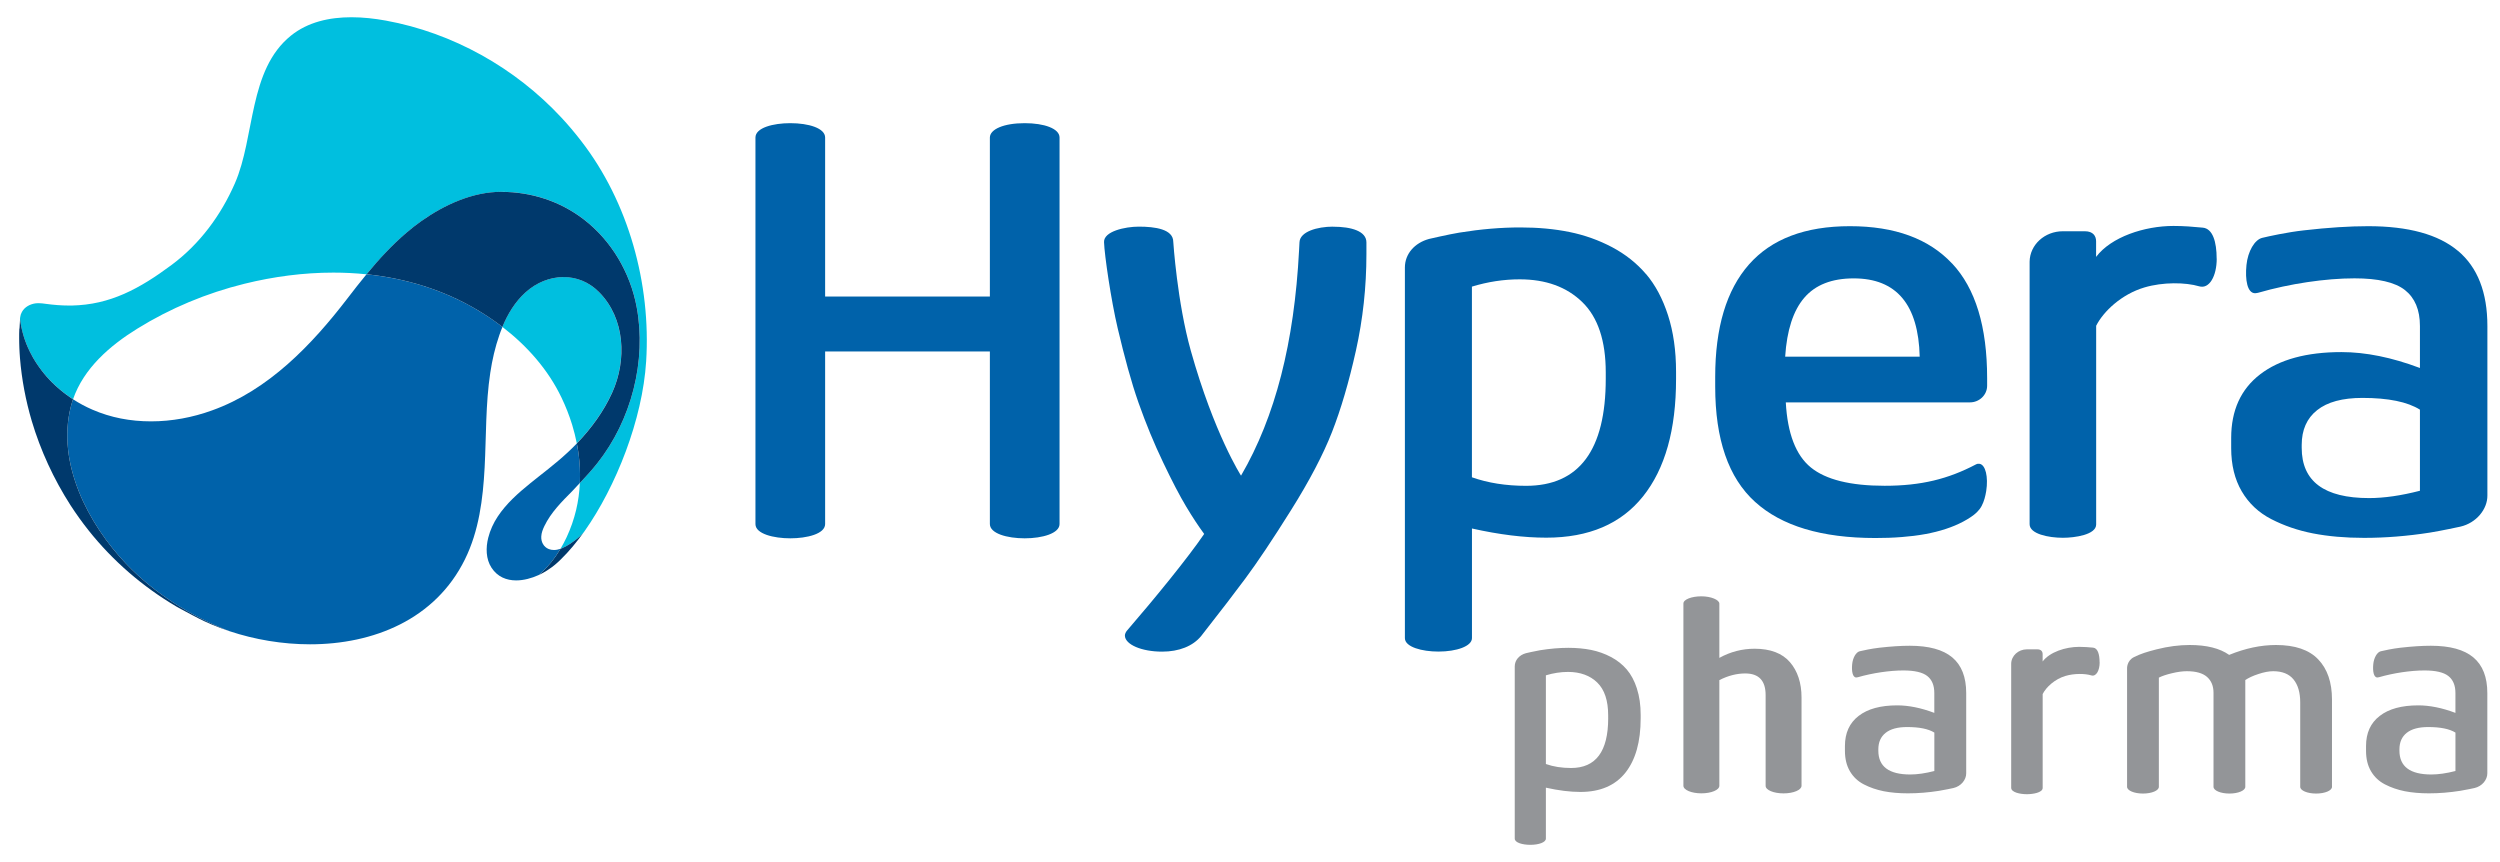 <svg xmlns="http://www.w3.org/2000/svg" width="116" height="40" viewBox="0 0 116 40" fill="none"><g clip-path="url(#clip0_1170_6258)"><path d="M90.586 30.504C90.155 30.143 89.498 29.963 88.614 29.963C88.209 29.963 87.739 29.993 87.204 30.054C86.829 30.096 86.43 30.185 86.288 30.219C86.122 30.259 85.971 30.515 85.941 30.816C85.908 31.144 85.961 31.437 86.132 31.435C86.157 31.435 86.198 31.425 86.206 31.423C86.887 31.227 87.679 31.109 88.314 31.109C88.837 31.109 89.206 31.195 89.425 31.367C89.644 31.539 89.752 31.802 89.752 32.156V33.078C89.134 32.844 88.56 32.729 88.028 32.729C87.258 32.729 86.663 32.892 86.241 33.218C85.817 33.544 85.605 34.01 85.605 34.615V34.839C85.605 35.207 85.682 35.523 85.836 35.786C85.99 36.048 86.206 36.254 86.486 36.397C86.764 36.541 87.071 36.646 87.404 36.713C87.737 36.778 88.11 36.811 88.525 36.811C88.994 36.811 89.476 36.772 89.97 36.695C90.198 36.66 90.628 36.567 90.641 36.564C90.991 36.483 91.236 36.182 91.232 35.879V32.157C91.232 31.418 91.017 30.866 90.586 30.504ZM89.752 35.775C89.337 35.882 88.966 35.936 88.635 35.936C87.649 35.936 87.155 35.568 87.155 34.832V34.769C87.155 34.438 87.267 34.184 87.495 34.003C87.721 33.824 88.052 33.735 88.49 33.735C89.057 33.735 89.479 33.821 89.754 33.992V35.773L89.752 35.775Z" fill="#939598"></path><path d="M114.765 30.504C114.334 30.143 113.678 29.963 112.793 29.963C112.388 29.963 111.917 29.993 111.383 30.054C111.008 30.096 110.608 30.185 110.467 30.219C110.3 30.259 110.149 30.515 110.12 30.816C110.087 31.144 110.139 31.437 110.311 31.435C110.335 31.435 110.377 31.425 110.385 31.423C111.066 31.227 111.857 31.109 112.493 31.109C113.015 31.109 113.385 31.195 113.603 31.367C113.822 31.539 113.932 31.802 113.932 32.156V33.078C113.313 32.844 112.738 32.729 112.206 32.729C111.437 32.729 110.841 32.892 110.42 33.218C109.995 33.544 109.784 34.01 109.784 34.615V34.839C109.784 35.207 109.86 35.523 110.015 35.786C110.169 36.048 110.385 36.254 110.665 36.397C110.943 36.541 111.25 36.646 111.582 36.713C111.915 36.778 112.288 36.811 112.703 36.811C113.173 36.811 113.655 36.772 114.148 36.695C114.376 36.66 114.807 36.567 114.819 36.564C115.17 36.483 115.415 36.182 115.412 35.879V32.157C115.412 31.418 115.196 30.866 114.765 30.504ZM113.932 35.775C113.516 35.882 113.145 35.936 112.814 35.936C111.828 35.936 111.334 35.568 111.334 34.832V34.769C111.334 34.438 111.446 34.184 111.673 34.003C111.9 33.824 112.231 33.735 112.668 33.735C113.236 33.735 113.658 33.821 113.933 33.992V35.773L113.932 35.775Z" fill="#939598"></path><path d="M108.204 36.476V32.459C108.204 31.661 107.991 31.039 107.566 30.596C107.141 30.15 106.487 29.928 105.608 29.928C104.907 29.928 104.184 30.08 103.433 30.387C102.998 30.08 102.386 29.928 101.6 29.928C101.113 29.928 100.602 29.994 100.068 30.129C99.626 30.241 99.332 30.333 99.022 30.487C98.677 30.657 98.696 31.015 98.696 31.015V36.509C98.696 36.681 99.025 36.821 99.434 36.821C99.842 36.821 100.171 36.683 100.171 36.509V31.442C100.315 31.369 100.516 31.3 100.775 31.239C101.034 31.176 101.265 31.144 101.469 31.144C101.891 31.144 102.203 31.232 102.404 31.407C102.605 31.584 102.707 31.829 102.707 32.145V36.41C102.707 36.41 102.707 36.473 102.707 36.509C102.707 36.681 103.037 36.821 103.445 36.821C103.853 36.821 104.182 36.683 104.182 36.509C104.182 36.483 104.182 36.423 104.182 36.423V31.554C104.331 31.453 104.532 31.358 104.791 31.274C105.049 31.188 105.279 31.144 105.477 31.144C105.898 31.144 106.214 31.272 106.42 31.526C106.627 31.78 106.73 32.136 106.73 32.59V36.427C106.73 36.427 106.73 36.474 106.73 36.509C106.73 36.681 107.06 36.821 107.468 36.821C107.876 36.821 108.205 36.683 108.205 36.509C108.205 36.494 108.205 36.474 108.205 36.474L108.204 36.476Z" fill="#939598"></path><path d="M81.417 30.101C80.838 30.101 80.287 30.243 79.778 30.526C79.778 30.526 79.778 28.184 79.778 28.009C79.778 27.833 79.393 27.669 78.944 27.669C78.495 27.669 78.11 27.812 78.11 28.003V36.459C78.11 36.653 78.483 36.811 78.944 36.811C79.405 36.811 79.778 36.655 79.778 36.46C79.778 36.459 79.778 31.558 79.778 31.558C80.188 31.346 80.597 31.248 80.979 31.248C81.615 31.248 81.925 31.588 81.925 32.252V36.455C81.925 36.455 81.925 36.462 81.925 36.464C81.925 36.658 82.296 36.813 82.757 36.813C83.218 36.813 83.591 36.655 83.591 36.46V32.364C83.591 31.686 83.407 31.134 83.053 30.724C82.699 30.313 82.149 30.101 81.414 30.101H81.417Z" fill="#939598"></path><path d="M97.421 30.73C97.421 30.359 97.335 30.07 97.118 30.05C96.901 30.031 96.707 30.014 96.474 30.014C95.841 30.014 95.109 30.254 94.778 30.692V30.349C94.778 30.235 94.713 30.129 94.531 30.129C94.529 30.129 94.053 30.129 94.049 30.129C93.65 30.129 93.326 30.427 93.319 30.795V36.24C93.319 36.24 93.319 36.532 93.319 36.553C93.319 36.767 93.734 36.851 94.049 36.851C94.308 36.851 94.78 36.785 94.78 36.559C94.78 36.522 94.78 36.348 94.78 36.348V32.203C94.941 31.886 95.337 31.512 95.838 31.363C96.247 31.242 96.742 31.249 97.04 31.339C97.26 31.404 97.425 31.116 97.425 30.732L97.421 30.73Z" fill="#939598"></path><path d="M75.955 31.952C75.84 31.595 75.682 31.298 75.483 31.065C75.282 30.83 75.039 30.638 74.75 30.485C74.463 30.333 74.156 30.224 73.831 30.157C73.507 30.093 73.153 30.059 72.772 30.059C72.354 30.059 71.916 30.098 71.457 30.171C71.222 30.21 70.804 30.308 70.804 30.308C70.494 30.392 70.284 30.629 70.284 30.923V38.911C70.284 39.104 70.653 39.2 71.007 39.2C71.396 39.2 71.729 39.086 71.729 38.911C71.729 38.774 71.729 38.613 71.729 38.609V36.548C72.316 36.679 72.85 36.746 73.331 36.746C74.248 36.746 74.943 36.448 75.416 35.856C75.89 35.261 76.127 34.42 76.127 33.328V33.17C76.127 32.715 76.069 32.31 75.953 31.952H75.955ZM74.62 33.325C74.62 34.865 74.048 35.635 72.899 35.635C72.466 35.635 72.077 35.574 71.73 35.451V35.444C71.73 35.444 71.73 35.444 71.729 35.444V31.335C72.07 31.232 72.413 31.177 72.759 31.177C73.042 31.177 73.296 31.22 73.522 31.302C73.748 31.384 73.946 31.507 74.114 31.672C74.45 32 74.619 32.506 74.619 33.19V33.326L74.62 33.325Z" fill="#939598"></path><path d="M76.376 12.719C75.945 12.214 75.422 11.799 74.801 11.469C74.181 11.142 73.523 10.907 72.824 10.765C72.125 10.623 71.367 10.553 70.545 10.553C69.645 10.553 68.699 10.633 67.711 10.794C67.207 10.877 66.306 11.087 66.306 11.087C65.641 11.27 65.187 11.778 65.187 12.411V29.609C65.187 30.023 65.984 30.233 66.744 30.233C67.583 30.233 68.299 29.986 68.299 29.609C68.299 29.314 68.299 28.966 68.299 28.959V24.522C69.563 24.806 70.711 24.948 71.748 24.948C73.721 24.948 75.218 24.308 76.237 23.031C77.259 21.753 77.769 19.939 77.769 17.588V17.25C77.769 16.27 77.644 15.397 77.396 14.628C77.147 13.858 76.807 13.222 76.378 12.717L76.376 12.719ZM74.507 17.574C74.507 20.885 73.274 22.542 70.808 22.542C69.878 22.542 69.04 22.409 68.297 22.146V13.299C69.032 13.075 69.771 12.961 70.513 12.961C71.727 12.961 72.696 13.313 73.421 14.02C74.144 14.724 74.507 15.811 74.507 17.282V17.574Z" fill="#0062AA"></path><path d="M102.853 12.004C102.853 11.217 102.67 10.607 102.21 10.563C101.749 10.519 101.338 10.484 100.847 10.484C99.509 10.484 97.959 10.991 97.259 11.92V11.192C97.257 10.952 97.122 10.73 96.737 10.73C96.731 10.73 95.743 10.73 95.743 10.73C95.735 10.73 95.726 10.73 95.717 10.73C94.871 10.73 94.186 11.359 94.174 12.139V23.658C94.174 23.67 94.174 24.277 94.174 24.324C94.174 24.775 95.05 24.953 95.719 24.953C96.269 24.953 97.262 24.813 97.262 24.335C97.262 24.258 97.262 23.888 97.262 23.888V15.115C97.602 14.444 98.441 13.653 99.499 13.338C100.366 13.08 101.411 13.098 102.042 13.285C102.508 13.424 102.856 12.816 102.856 12L102.853 12.004Z" fill="#0062AA"></path><path d="M47.545 5.715C46.578 5.715 45.934 5.995 45.93 6.381C45.93 6.381 45.93 6.663 45.93 6.667V13.758H38.286V6.381C38.286 5.948 37.524 5.715 36.669 5.715C35.878 5.715 35.053 5.925 35.053 6.381V24.319C35.053 24.773 35.902 24.978 36.669 24.978C37.437 24.978 38.286 24.775 38.286 24.315V16.307H45.93V24.314C45.93 24.752 46.722 24.978 47.547 24.978C48.372 24.978 49.163 24.747 49.163 24.315V6.381C49.163 5.967 48.454 5.715 47.547 5.715H47.545Z" fill="#0062AA"></path><path d="M114.046 11.638C113.138 10.877 111.748 10.495 109.882 10.495C109.025 10.495 108.034 10.558 106.902 10.688C106.11 10.777 105.266 10.964 104.969 11.036C104.616 11.12 104.299 11.662 104.236 12.298C104.166 12.991 104.277 13.608 104.639 13.606C104.69 13.606 104.781 13.583 104.795 13.58C106.233 13.164 107.906 12.915 109.247 12.915C110.347 12.915 111.129 13.096 111.591 13.46C112.053 13.825 112.285 14.381 112.285 15.127V17.075C110.978 16.582 109.764 16.337 108.643 16.337C107.021 16.337 105.763 16.682 104.868 17.371C103.974 18.058 103.527 19.043 103.527 20.323V20.794C103.527 21.572 103.69 22.238 104.014 22.794C104.339 23.35 104.795 23.781 105.385 24.086C105.976 24.391 106.622 24.613 107.324 24.75C108.028 24.887 108.817 24.957 109.692 24.957C110.683 24.957 111.701 24.876 112.744 24.713C113.223 24.638 114.136 24.443 114.162 24.436C114.901 24.266 115.421 23.628 115.415 22.989V15.129C115.415 13.566 114.959 12.402 114.05 11.639L114.046 11.638ZM112.285 22.771C111.409 22.997 110.622 23.111 109.926 23.111C107.841 23.111 106.799 22.333 106.799 20.778V20.647C106.799 19.948 107.037 19.409 107.515 19.031C107.991 18.652 108.692 18.463 109.615 18.463C110.815 18.463 111.705 18.645 112.285 19.008V22.771Z" fill="#0062AA"></path><path d="M61.856 10.516C61.118 10.516 60.323 10.749 60.297 11.233C60.29 11.347 60.276 11.627 60.276 11.627C60.053 15.886 59.181 19.327 57.584 22.07C57.584 22.07 56.34 20.14 55.254 16.275C54.622 14.023 54.44 11.224 54.44 11.222C54.44 10.631 53.59 10.516 52.84 10.516C52.201 10.516 51.212 10.735 51.227 11.231C51.246 11.835 51.555 13.939 51.863 15.241C52.178 16.57 52.487 17.721 52.828 18.689C53.17 19.656 53.548 20.577 53.967 21.45C54.383 22.324 54.741 23.009 55.039 23.506C55.336 24.002 55.615 24.424 55.874 24.775C55.126 25.873 53.608 27.737 52.297 29.255C52.297 29.255 52.187 29.372 52.196 29.507C52.219 29.908 52.968 30.236 53.921 30.236C54.706 30.236 55.35 29.982 55.736 29.509C56.69 28.291 57.27 27.535 57.771 26.86C58.335 26.103 59.046 25.041 59.901 23.676C60.758 22.31 61.392 21.101 61.805 20.047C62.218 18.992 62.588 17.734 62.914 16.272C63.239 14.81 63.402 13.315 63.402 11.79V11.247C63.402 10.728 62.711 10.519 61.858 10.519L61.856 10.516Z" fill="#0062AA"></path><path d="M90.579 12.23C89.496 11.073 87.917 10.495 85.836 10.495C83.755 10.495 82.194 11.089 81.15 12.274C80.106 13.46 79.585 15.201 79.585 17.494V17.935C79.585 20.387 80.201 22.172 81.436 23.288C82.669 24.407 84.529 24.964 87.016 24.964C87.427 24.964 87.839 24.952 88.251 24.918C88.615 24.89 88.98 24.847 89.341 24.78C89.661 24.72 89.978 24.645 90.288 24.541C90.567 24.45 90.838 24.338 91.097 24.2C91.218 24.135 91.338 24.065 91.451 23.988C91.654 23.851 91.829 23.698 91.947 23.479C92.062 23.264 92.122 23.02 92.161 22.782C92.262 22.128 92.129 21.565 91.852 21.521C91.802 21.513 91.754 21.515 91.689 21.546C90.395 22.226 89.144 22.54 87.447 22.54C85.86 22.54 84.718 22.256 84.023 21.69C83.328 21.124 82.94 20.117 82.861 18.67H91.409C91.838 18.67 92.203 18.328 92.203 17.898V17.548C92.203 15.157 91.662 13.382 90.579 12.226V12.23ZM82.832 16.549C82.91 15.324 83.206 14.412 83.719 13.815C84.233 13.217 84.997 12.917 86.013 12.917C87.995 12.917 89.015 14.128 89.074 16.549H82.832Z" fill="#0062AA"></path><path d="M26.149 12.856C25.52 12.856 24.887 13.106 24.377 13.569C23.899 14.004 23.559 14.566 23.308 15.166C24.454 16.046 25.433 17.148 26.056 18.454C26.251 18.861 26.416 19.281 26.549 19.713C26.634 19.995 26.708 20.282 26.764 20.573C27.431 19.876 28.009 19.089 28.405 18.212C29.087 16.705 29.006 14.766 27.785 13.543C27.316 13.073 26.736 12.854 26.149 12.854M16.307 0.8C15.284 0.8 14.284 1.021 13.499 1.654C11.517 3.252 11.842 6.346 10.9 8.504C10.25 9.992 9.273 11.317 7.966 12.29C7.607 12.556 7.241 12.814 6.861 13.049C6.505 13.268 6.138 13.469 5.754 13.637C5.381 13.8 4.994 13.932 4.598 14.023C4.185 14.118 3.763 14.167 3.34 14.177C3.295 14.177 3.249 14.177 3.204 14.177C2.846 14.177 2.491 14.148 2.137 14.1C2.02 14.084 1.902 14.067 1.783 14.067C1.743 14.067 1.701 14.069 1.661 14.074C1.401 14.107 1.147 14.239 1.018 14.472C0.974 14.549 0.946 14.635 0.936 14.722C0.929 14.775 0.927 14.796 0.927 14.796C1.111 16.344 2.085 17.679 3.389 18.526C3.887 17.087 5.095 16.041 6.365 15.254C7.902 14.3 9.59 13.599 11.345 13.166C12.694 12.833 14.086 12.649 15.468 12.649C15.983 12.649 16.498 12.675 17.008 12.728C17.579 12.035 18.187 11.373 18.87 10.791C19.087 10.607 19.311 10.43 19.544 10.265C20.616 9.504 21.928 8.903 23.263 8.901C23.265 8.901 23.268 8.901 23.27 8.901C24.645 8.901 25.979 9.329 27.074 10.167C28.367 11.155 29.239 12.642 29.54 14.235C30.013 16.742 29.295 19.502 27.713 21.495C27.459 21.814 27.184 22.116 26.906 22.412C26.887 22.833 26.829 23.252 26.733 23.66C26.629 24.095 26.482 24.519 26.293 24.924C26.205 25.109 26.111 25.29 26.006 25.467C26.03 25.458 26.055 25.45 26.078 25.439C26.319 25.335 26.547 25.176 26.754 25.015C26.878 24.918 27.027 24.783 27.12 24.652C27.122 24.648 27.125 24.645 27.127 24.641C28.579 22.58 29.812 19.48 29.982 16.761C30.208 13.183 29.169 9.383 26.96 6.533C26.673 6.162 26.372 5.803 26.051 5.459C23.904 3.147 21.012 1.524 17.905 0.956C17.384 0.861 16.843 0.8 16.305 0.8" fill="#00BFDF"></path><path d="M26.766 20.575C26.216 21.152 25.6 21.639 24.973 22.13C24.849 22.228 24.722 22.326 24.6 22.428C24.041 22.882 23.493 23.365 23.092 23.972C22.897 24.266 22.741 24.605 22.655 24.948C22.538 25.407 22.54 25.939 22.808 26.345C23.086 26.768 23.502 26.931 23.95 26.931C24.299 26.931 24.665 26.832 24.999 26.68C25.036 26.647 25.071 26.62 25.106 26.587C25.444 26.273 25.73 25.923 25.968 25.528C25.98 25.507 25.992 25.486 26.005 25.465C25.906 25.499 25.803 25.52 25.703 25.52C25.619 25.52 25.539 25.506 25.462 25.476C25.223 25.381 25.101 25.141 25.115 24.892C25.123 24.724 25.185 24.564 25.258 24.412C25.563 23.777 26.066 23.279 26.555 22.785C26.674 22.664 26.788 22.535 26.905 22.41C26.905 22.389 26.907 22.37 26.908 22.349C26.926 21.907 26.901 21.464 26.842 21.024C26.821 20.873 26.796 20.724 26.766 20.573M17.007 12.726C16.705 13.092 16.413 13.466 16.126 13.841C14.467 16.004 12.46 18.104 9.838 19.043C8.935 19.371 7.97 19.551 7.011 19.551C6.051 19.551 5.142 19.38 4.283 19.006C3.972 18.871 3.672 18.71 3.388 18.526C3.348 18.642 3.313 18.759 3.283 18.88C2.625 21.486 4.085 24.308 5.849 26.156C7.179 27.548 8.85 28.585 10.645 29.286C11.824 29.679 13.11 29.896 14.385 29.896C17.32 29.896 20.196 28.748 21.573 25.954C22.225 24.633 22.41 23.148 22.487 21.693C22.564 20.226 22.529 18.747 22.75 17.29C22.839 16.7 22.973 16.114 23.169 15.55C23.212 15.422 23.262 15.296 23.314 15.169C22.938 14.88 22.543 14.616 22.137 14.376C20.548 13.436 18.802 12.914 17.01 12.728" fill="#0062AA"></path><path d="M27.118 24.652C27.024 24.783 26.877 24.917 26.752 25.015C26.546 25.176 26.318 25.334 26.076 25.439C26.053 25.45 26.029 25.458 26.004 25.467C25.992 25.488 25.98 25.509 25.968 25.53C25.729 25.924 25.444 26.275 25.106 26.589C25.069 26.622 25.034 26.648 24.999 26.682C25.023 26.671 25.046 26.661 25.069 26.648C25.207 26.58 25.526 26.408 25.843 26.124C25.873 26.098 25.901 26.072 25.931 26.044C25.964 26.012 25.997 25.98 26.027 25.951C26.395 25.593 26.763 25.153 27.117 24.652M0.897 15.246C0.894 15.322 0.892 15.397 0.89 15.473C0.89 15.548 0.889 15.623 0.889 15.699C0.889 15.774 0.889 15.851 0.892 15.927C0.892 16.004 0.896 16.079 0.899 16.156C0.903 16.233 0.906 16.31 0.911 16.387C0.917 16.463 0.92 16.54 0.927 16.617C1.008 17.606 1.193 18.585 1.475 19.539C1.878 20.89 2.484 22.215 3.269 23.439C3.53 23.842 3.81 24.233 4.108 24.608C5.234 26.026 6.627 27.227 8.186 28.145C8.258 28.186 8.328 28.224 8.401 28.263C8.753 28.45 9.104 28.645 9.464 28.817C9.571 28.866 9.676 28.913 9.783 28.96C10.062 29.079 10.351 29.188 10.645 29.286C8.851 28.585 7.179 27.549 5.849 26.156C4.085 24.308 2.624 21.486 3.283 18.88C3.313 18.759 3.35 18.642 3.388 18.526C3.388 18.526 3.355 18.503 3.351 18.501C3.339 18.493 3.327 18.484 3.313 18.477C3.288 18.459 3.262 18.444 3.238 18.426C3.188 18.391 3.139 18.356 3.09 18.321C3.041 18.286 2.994 18.249 2.947 18.212C2.899 18.175 2.852 18.137 2.807 18.098C2.761 18.06 2.716 18.021 2.67 17.981C2.624 17.941 2.581 17.9 2.537 17.86C2.493 17.82 2.449 17.777 2.407 17.735C2.365 17.693 2.323 17.649 2.283 17.606C2.243 17.562 2.202 17.518 2.162 17.473C2.122 17.427 2.083 17.383 2.046 17.336C2.008 17.29 1.971 17.243 1.934 17.195C1.898 17.148 1.863 17.101 1.828 17.052C1.792 17.005 1.759 16.955 1.726 16.906C1.693 16.857 1.661 16.806 1.63 16.757C1.598 16.708 1.568 16.656 1.538 16.605C1.509 16.554 1.481 16.501 1.453 16.449C1.425 16.396 1.398 16.344 1.372 16.291C1.346 16.238 1.321 16.184 1.297 16.13C1.272 16.076 1.25 16.021 1.228 15.967C1.207 15.912 1.185 15.857 1.165 15.8C1.146 15.744 1.127 15.688 1.109 15.632C1.092 15.576 1.074 15.518 1.059 15.46C1.043 15.402 1.029 15.345 1.015 15.287C1.001 15.229 0.989 15.169 0.978 15.111C0.967 15.052 0.957 14.992 0.948 14.934C0.941 14.889 0.936 14.843 0.931 14.798C0.922 14.885 0.906 15.176 0.904 15.252L0.897 15.246ZM23.268 8.9C23.268 8.9 23.263 8.9 23.262 8.9C21.925 8.9 20.615 9.503 19.543 10.263C19.31 10.428 19.086 10.603 18.869 10.789C18.185 11.371 17.578 12.034 17.007 12.726C18.798 12.912 20.545 13.434 22.133 14.373C22.54 14.614 22.934 14.878 23.311 15.168C23.559 14.568 23.901 14.005 24.379 13.571C24.889 13.108 25.523 12.857 26.152 12.857C26.738 12.857 27.32 13.076 27.788 13.546C29.01 14.77 29.089 16.708 28.407 18.216C28.012 19.092 27.434 19.879 26.766 20.577C26.796 20.726 26.821 20.876 26.842 21.027C26.901 21.465 26.926 21.909 26.908 22.352C26.908 22.373 26.908 22.392 26.905 22.414C27.183 22.117 27.46 21.816 27.712 21.497C29.294 19.504 30.012 16.743 29.539 14.237C29.238 12.644 28.366 11.157 27.073 10.169C25.976 9.331 24.642 8.903 23.268 8.903" fill="#00396C"></path></g><defs><clipPath id="clip0_1170_6258"><rect width="114.526" height="38.4" fill="white" transform="translate(0.888 0.8)"></rect></clipPath></defs></svg>